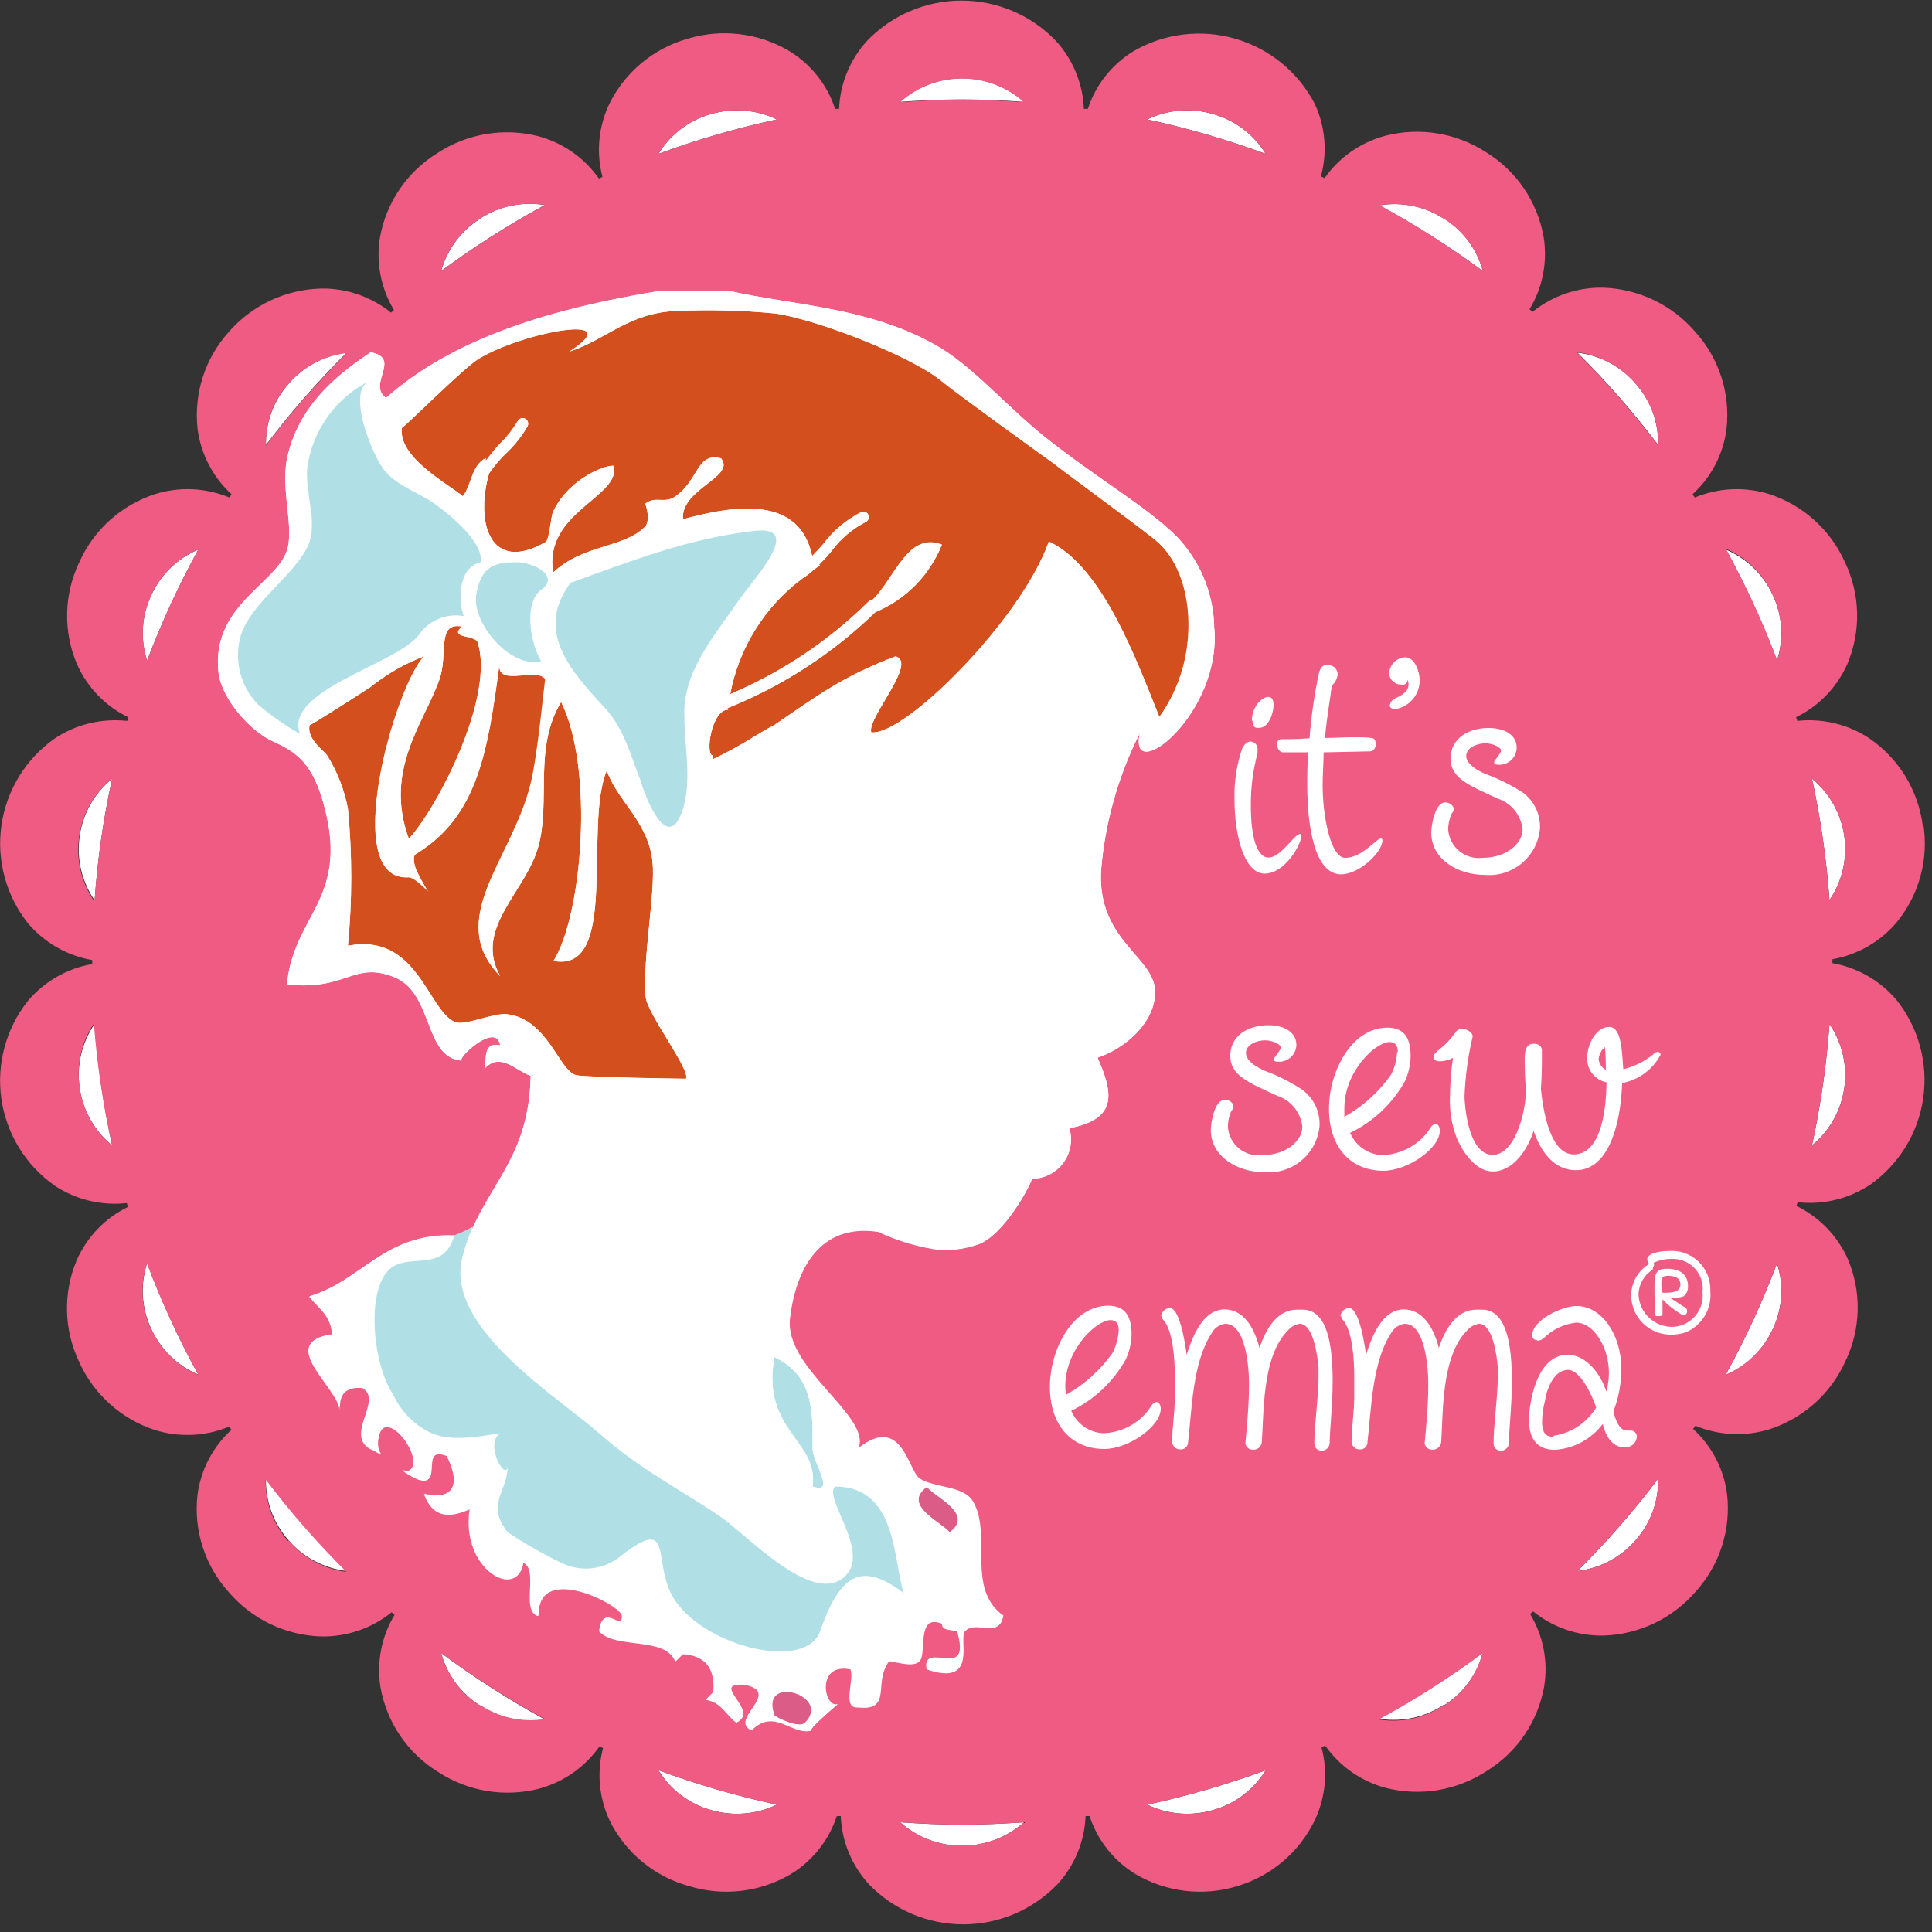 <svg xmlns:xlink="http://www.w3.org/1999/xlink" xmlns="http://www.w3.org/2000/svg" version="1.1" viewBox="0 0 92 92" height="92px" width="92px">
    
    <rect x="0" y="0" width="92" height="92" fill="#333333" stroke="none"/>
    
    <title>A864F48E-05FB-4444-9B48-6824CB37F20E</title>
    <desc>Created with sketchtool.</desc>
    <g fill-rule="evenodd" fill="none" stroke-width="1" stroke="none" id="GEG">
        <g fill-rule="nonzero" transform="translate(-100, -648)" id="It's-Sew-Emma---GEG---V3">
            <g transform="translate(100, 648)" id="ISE-logo-registered-NEW_CMYK">
                <path fill="#FFFFFF" id="Path" d="M22.866,81.208 C23.77,81.811 24.868,82.05 25.941,81.88 C24.225,80.941 22.576,79.884 21.006,78.717 C21.29,79.756 21.954,80.649 22.866,81.222"></path>
                <path fill="#FFFFFF" id="Path" d="M33.852,86.191 C34.895,86.5 36.015,86.409 36.995,85.936 C35.078,85.524 33.193,84.976 31.354,84.298 C31.917,85.222 32.81,85.899 33.852,86.191"></path>
                <path fill="#FFFFFF" id="Path" d="M22.866,10.415 C21.956,10.985 21.293,11.873 21.006,12.907 C22.576,11.747 24.225,10.697 25.941,9.764 C24.872,9.584 23.775,9.811 22.866,10.402"></path>
                <path fill="#FFFFFF" id="Path" d="M33.852,5.433 C32.81,5.725 31.917,6.402 31.354,7.326 C33.193,6.648 35.078,6.1 36.995,5.688 C36.015,5.215 34.895,5.124 33.852,5.433"></path>
                <path fill="#FFFFFF" id="Path" d="M42.864,86.775 C44.545,88.269 47.078,88.269 48.76,86.775 C47.786,86.843 46.806,86.89 45.812,86.89 C44.818,86.89 43.838,86.843 42.864,86.775"></path>
                <path fill="#FFFFFF" id="Path" d="M42.864,4.848 C43.838,4.781 44.818,4.734 45.812,4.734 C46.806,4.734 47.786,4.781 48.76,4.848 C47.078,3.355 44.545,3.355 42.864,4.848"></path>
                <path fill="#FFFFFF" id="Path" d="M3.794,51.802 C3.944,52.878 4.496,53.857 5.339,54.542 C4.92,52.637 4.642,50.705 4.506,48.76 C3.892,49.652 3.637,50.744 3.794,51.815"></path>
                <path fill="#FFFFFF" id="Path" d="M3.794,39.822 C3.637,40.894 3.892,41.985 4.506,42.877 C4.642,40.928 4.92,38.991 5.339,37.082 C4.499,37.764 3.947,38.737 3.794,39.808"></path>
                <path fill="#FFFFFF" id="Path" d="M7.199,28.352 C6.74,29.326 6.67,30.438 7.004,31.461 C7.692,29.642 8.506,27.874 9.442,26.17 C8.445,26.588 7.644,27.367 7.199,28.352"></path>
                <path fill="#FFFFFF" id="Path" d="M13.74,73.345 C14.447,74.161 15.434,74.683 16.506,74.809 C15.124,73.438 13.84,71.97 12.665,70.417 C12.641,71.494 13.025,72.54 13.74,73.345"></path>
                <path fill="#FFFFFF" id="Path" d="M12.665,21.187 C13.84,19.634 15.124,18.166 16.506,16.795 C15.431,16.926 14.443,17.455 13.74,18.279 C13.023,19.084 12.639,20.13 12.665,21.207"></path>
                <path fill="#FFFFFF" id="Path" d="M7.199,63.272 C7.644,64.257 8.445,65.036 9.442,65.454 C8.504,63.749 7.689,61.978 7.004,60.156 C6.67,61.181 6.74,62.296 7.199,63.272"></path>
                <path fill="#FFFFFF" id="Path" d="M86.285,54.542 C88.016,53.12 88.377,50.613 87.118,48.76 C86.978,50.705 86.7,52.637 86.285,54.542"></path>
                <path fill="#FFFFFF" id="Path" d="M82.182,26.149 C83.118,27.854 83.932,29.622 84.62,31.441 C84.948,30.424 84.879,29.32 84.425,28.352 C83.976,27.37 83.176,26.592 82.182,26.17"></path>
                <path fill="#FFFFFF" id="Path" d="M82.182,65.474 C83.18,65.048 83.98,64.261 84.425,63.272 C84.884,62.298 84.953,61.186 84.62,60.163 C83.934,61.982 83.119,63.75 82.182,65.454"></path>
                <path fill="#FFFFFF" id="Path" d="M86.285,37.082 C86.7,38.987 86.978,40.919 87.118,42.864 C88.377,41.011 88.016,38.504 86.285,37.082"></path>
                <path fill="#FFFFFF" id="Path" d="M57.772,86.191 C58.813,85.897 59.705,85.221 60.27,84.298 C58.431,84.976 56.546,85.524 54.629,85.936 C55.609,86.409 56.729,86.5 57.772,86.191"></path>
                <path fill="#FFFFFF" id="Path" d="M75.118,16.795 C76.5,18.166 77.784,19.634 78.959,21.187 C78.985,20.11 78.601,19.064 77.884,18.259 C77.176,17.444 76.19,16.922 75.118,16.795"></path>
                <path fill="#FFFFFF" id="Path" d="M68.758,81.208 C69.67,80.638 70.333,79.743 70.612,78.704 C69.044,79.865 67.397,80.915 65.683,81.846 C66.756,82.016 67.854,81.777 68.758,81.175"></path>
                <path fill="#FFFFFF" id="Path" d="M68.758,10.415 C67.849,9.825 66.752,9.598 65.683,9.778 C67.397,10.704 69.044,11.75 70.612,12.907 C70.333,11.868 69.67,10.973 68.758,10.402"></path>
                <path fill="#FFFFFF" id="Path" d="M77.884,73.345 C78.599,72.54 78.983,71.494 78.959,70.417 C77.784,71.97 76.5,73.438 75.118,74.809 C76.19,74.682 77.176,74.16 77.884,73.345"></path>
                <path fill="#FFFFFF" id="Path" d="M57.772,5.433 C56.729,5.124 55.609,5.215 54.629,5.688 C56.546,6.1 58.431,6.648 60.27,7.326 C59.705,6.403 58.813,5.727 57.772,5.433"></path>
                <path fill="#EF5B82" id="Shape" d="M91.557,39.298 C91.338,37.621 90.415,36.116 89.018,35.161 C88.005,34.489 86.788,34.195 85.58,34.329 C85.58,34.275 85.547,34.215 85.526,34.154 C86.615,33.623 87.481,32.724 87.971,31.616 C88.628,30.06 88.586,28.297 87.857,26.774 C87.166,25.226 85.85,24.044 84.237,23.524 C83.076,23.165 81.826,23.224 80.705,23.692 C80.665,23.645 80.638,23.591 80.597,23.537 C81.491,22.725 82.065,21.62 82.216,20.421 C82.404,18.742 81.864,17.062 80.732,15.808 C79.628,14.52 78.035,13.755 76.34,13.699 C75.12,13.674 73.931,14.081 72.982,14.848 L72.834,14.727 C73.461,13.695 73.699,12.473 73.506,11.282 C73.212,9.61 72.217,8.144 70.773,7.253 C69.35,6.326 67.602,6.041 65.958,6.467 C64.791,6.779 63.771,7.492 63.077,8.481 L62.902,8.401 C63.216,7.244 63.109,6.014 62.6,4.929 C61.814,3.43 60.451,2.316 58.825,1.844 C57.199,1.373 55.451,1.585 53.985,2.431 C52.952,3.059 52.178,4.036 51.802,5.184 L51.614,5.184 C51.566,3.976 51.09,2.824 50.271,1.934 C49.096,0.716 47.477,0.028 45.785,0.028 C44.093,0.028 42.474,0.716 41.299,1.934 C40.48,2.824 40.004,3.976 39.956,5.184 L39.768,5.184 C39.392,4.036 38.618,3.059 37.586,2.431 C36.124,1.563 34.364,1.351 32.737,1.847 C31.121,2.306 29.773,3.425 29.024,4.929 C28.5,6.016 28.381,7.254 28.688,8.421 L28.52,8.502 C27.825,7.514 26.805,6.801 25.639,6.487 C23.992,6.067 22.244,6.359 20.824,7.293 C19.38,8.184 18.385,9.65 18.091,11.322 C17.901,12.514 18.139,13.734 18.763,14.767 L18.622,14.888 C17.672,14.122 16.483,13.715 15.264,13.74 C13.582,13.791 11.998,14.54 10.892,15.808 C9.762,17.064 9.222,18.742 9.408,20.421 C9.562,21.619 10.135,22.723 11.027,23.537 L10.926,23.692 C9.804,23.224 8.554,23.165 7.394,23.524 C5.78,24.044 4.464,25.226 3.774,26.774 C3.044,28.297 3.003,30.06 3.66,31.616 C4.148,32.725 5.014,33.625 6.104,34.154 C6.104,34.215 6.104,34.275 6.051,34.329 C4.842,34.195 3.625,34.489 2.612,35.161 C1.232,36.128 0.312,37.623 0.07,39.291 C-0.171,40.959 0.287,42.653 1.336,43.972 C2.12,44.893 3.201,45.511 4.392,45.718 L4.392,45.906 C3.201,46.113 2.12,46.731 1.336,47.652 C0.286,48.97 -0.173,50.663 0.067,52.331 C0.307,54 1.226,55.494 2.606,56.462 C3.619,57.132 4.836,57.425 6.044,57.288 C6.044,57.349 6.077,57.409 6.098,57.47 C5.008,57.999 4.141,58.899 3.653,60.008 C2.996,61.564 3.038,63.327 3.767,64.85 C4.46,66.397 5.775,67.577 7.387,68.1 C8.548,68.459 9.798,68.4 10.919,67.932 L11.02,68.087 C10.128,68.901 9.555,70.005 9.401,71.203 C9.217,72.883 9.76,74.561 10.892,75.816 C11.997,77.106 13.593,77.871 15.291,77.925 C16.51,77.949 17.699,77.542 18.648,76.776 L18.789,76.897 C18.166,77.93 17.928,79.151 18.118,80.342 C18.412,82.014 19.406,83.48 20.851,84.371 C22.271,85.305 24.019,85.598 25.666,85.177 C26.832,84.863 27.852,84.15 28.547,83.163 L28.715,83.243 C28.408,84.41 28.527,85.648 29.051,86.735 C29.812,88.251 31.182,89.371 32.818,89.818 C34.443,90.315 36.203,90.106 37.666,89.24 C38.698,88.608 39.471,87.63 39.849,86.48 L40.037,86.48 C40.085,87.688 40.561,88.84 41.38,89.73 C42.554,90.948 44.174,91.636 45.866,91.636 C47.558,91.636 49.177,90.948 50.352,89.73 C51.171,88.84 51.647,87.688 51.695,86.48 L51.883,86.48 C52.26,87.63 53.033,88.608 54.065,89.24 C55.528,90.106 57.288,90.315 58.914,89.818 C60.526,89.34 61.864,88.207 62.6,86.695 C63.123,85.607 63.239,84.369 62.929,83.203 L63.104,83.122 C63.798,84.111 64.818,84.825 65.985,85.137 C67.632,85.557 69.379,85.265 70.8,84.331 C72.244,83.44 73.239,81.974 73.533,80.302 C73.726,79.11 73.488,77.889 72.861,76.857 L73.009,76.736 C73.958,77.503 75.147,77.91 76.367,77.884 C78.062,77.829 79.655,77.064 80.759,75.776 C81.891,74.521 82.431,72.842 82.243,71.162 C82.092,69.964 81.518,68.859 80.624,68.046 C80.665,67.993 80.691,67.939 80.732,67.892 C81.853,68.36 83.103,68.419 84.264,68.06 C85.876,67.537 87.191,66.356 87.884,64.81 C88.613,63.287 88.655,61.524 87.998,59.968 C87.508,58.86 86.642,57.961 85.553,57.429 C85.553,57.369 85.587,57.309 85.607,57.248 C86.814,57.384 88.031,57.092 89.045,56.422 C90.425,55.454 91.344,53.959 91.583,52.29 C91.822,50.621 91.361,48.928 90.308,47.612 C89.527,46.691 88.448,46.073 87.259,45.866 L87.259,45.678 C88.448,45.47 89.527,44.852 90.308,43.932 C91.39,42.621 91.855,40.908 91.584,39.231 M3.801,51.802 C3.629,50.735 3.869,49.643 4.472,48.747 C4.619,50.697 4.909,52.634 5.339,54.542 C4.498,53.862 3.948,52.887 3.801,51.815 M4.472,42.891 C3.204,41.025 3.581,38.497 5.339,37.082 C4.92,38.986 4.642,40.919 4.506,42.864 M7.192,63.279 C6.733,62.303 6.663,61.188 6.997,60.163 C7.682,61.985 8.497,63.755 9.435,65.461 C8.44,65.04 7.641,64.258 7.199,63.272 M7.004,31.441 C6.676,30.424 6.745,29.32 7.199,28.352 C7.644,27.367 8.445,26.588 9.442,26.17 C8.506,27.874 7.692,29.642 7.004,31.461 M13.719,73.385 C13.009,72.577 12.628,71.533 12.652,70.457 C13.827,72.01 15.11,73.478 16.493,74.849 C15.418,74.709 14.433,74.173 13.733,73.345 M12.665,21.167 C12.65,20.105 13.031,19.076 13.733,18.279 C14.443,17.463 15.432,16.941 16.506,16.815 C15.124,18.186 13.84,19.654 12.665,21.207 M22.866,81.229 C21.952,80.655 21.288,79.758 21.006,78.717 C22.576,79.877 24.225,80.927 25.941,81.86 C24.868,82.03 23.77,81.791 22.866,81.188 M21.006,12.907 C21.614,10.758 23.737,9.407 25.941,9.764 C24.225,10.697 22.576,11.747 21.006,12.907 M33.852,86.191 C32.81,85.899 31.917,85.222 31.354,84.298 C33.193,84.976 35.078,85.524 36.995,85.936 C36.015,86.409 34.895,86.5 33.852,86.191 M31.354,7.326 C31.917,6.402 32.81,5.725 33.852,5.433 C34.895,5.124 36.015,5.215 36.995,5.688 C35.078,6.1 33.193,6.648 31.354,7.326 M45.812,87.884 C44.726,87.893 43.675,87.498 42.864,86.775 C43.838,86.843 44.818,86.89 45.812,86.89 C46.806,86.89 47.786,86.843 48.76,86.775 C47.949,87.498 46.898,87.893 45.812,87.884 M45.812,4.748 C44.818,4.748 43.838,4.795 42.864,4.862 C44.545,3.368 47.078,3.368 48.76,4.862 C47.786,4.795 46.806,4.748 45.812,4.748 M57.772,86.191 C56.729,86.5 55.609,86.409 54.629,85.936 C56.546,85.524 58.431,84.976 60.27,84.298 C59.705,85.221 58.813,85.897 57.772,86.191 M54.629,5.688 C55.609,5.215 56.729,5.124 57.772,5.433 C58.813,5.727 59.705,6.403 60.27,7.326 C58.431,6.648 56.546,6.1 54.629,5.688 M68.731,81.208 C67.827,81.81 66.729,82.05 65.656,81.88 C67.37,80.949 69.017,79.899 70.585,78.737 C70.306,79.776 69.644,80.671 68.731,81.242 M65.683,9.778 C66.752,9.598 67.849,9.825 68.758,10.415 C69.668,10.983 70.33,11.873 70.612,12.907 C69.044,11.745 67.397,10.695 65.683,9.764 M77.884,73.345 C77.176,74.16 76.19,74.682 75.118,74.809 C76.5,73.438 77.784,71.97 78.959,70.417 C78.983,71.494 78.599,72.54 77.884,73.345 M75.118,16.775 C76.196,16.912 77.183,17.449 77.884,18.279 C78.601,19.084 78.985,20.13 78.959,21.207 C77.784,19.654 76.5,18.186 75.118,16.815 M84.425,63.272 C83.976,64.254 83.176,65.032 82.182,65.454 C83.119,63.75 83.934,61.982 84.62,60.163 C84.953,61.186 84.884,62.298 84.425,63.272 M84.62,31.421 C83.932,29.602 83.118,27.834 82.182,26.129 C83.183,26.561 83.984,27.355 84.425,28.352 C84.884,29.326 84.953,30.438 84.62,31.461 M87.823,51.822 C87.672,52.89 87.122,53.862 86.285,54.542 C86.7,52.637 86.978,50.705 87.118,48.76 C87.73,49.653 87.982,50.745 87.823,51.815 M87.118,42.891 C86.98,40.937 86.701,38.996 86.285,37.082 C88.016,38.504 88.377,41.011 87.118,42.864"></path>
                <path fill="#FFFFFF" id="Shape" d="M57.819,29.782 C57.762,28.16 57.096,26.618 55.952,25.465 C54.441,24.027 52.239,22.778 49.801,20.844 C47.827,19.273 46.275,17.373 44.469,16.385 C41.306,14.626 37.754,14.539 34.698,13.847 L31.434,13.847 C26.244,14.7 21.596,16.097 18.38,18.951 C17.467,18.279 19.145,17.07 17.655,16.775 C15.875,17.95 14.156,19.461 13.666,21.852 C13.364,23.329 14.015,25.122 13.666,26.21 C13.142,27.815 10.053,28.842 10.402,32.012 C10.543,33.288 11.926,34.806 12.94,35.276 C14.136,35.82 14.915,36.323 15.479,38.539 C16.573,42.844 13.968,43.609 13.666,46.88 C16.526,47.182 16.815,45.772 18.742,46.517 C20.67,47.262 20.153,50.392 22.006,50.506 C21.65,50.506 23.618,48.592 23.819,49.781 C23.047,49.613 23.148,50.298 23.094,50.869 C23.839,50.096 24.531,50.969 25.27,51.231 C25.203,54.831 23.51,56.18 22.49,58.517 L22.49,58.437 C22.21,58.6 21.915,58.738 21.61,58.846 L21.61,58.846 C18.252,58.739 17.232,60.995 14.72,61.747 C15.143,62.291 15.768,62.634 15.808,63.561 C13.088,63.93 16.157,66.119 16.171,67.187 C16.103,66.394 16.466,66.032 17.258,66.099 C18.252,66.676 16.412,68.315 17.621,69 C17.799,69.075 17.968,69.17 18.125,69.282 C17.999,69.082 17.949,68.844 17.984,68.611 C18.212,66.683 20.415,69.598 19.434,70.061 C19.347,70.108 19.152,70.021 19.152,70.021 C19.362,70.177 19.587,70.312 19.824,70.424 C21.167,70.961 19.898,68.805 21.274,69.336 C22.255,71.35 20.824,71.35 20.186,71.149 C20.576,72.196 21.288,72.358 22.362,71.874 C21.919,74.748 24.659,76.239 24.9,74.413 C25.686,74.721 24.766,76.729 25.626,76.958 C25.579,74.352 29.608,76.447 29.615,76.958 C29.615,77.764 28.681,76.286 28.527,77.683 C29.339,78.563 31.69,77.905 32.153,79.127 L32.334,78.945 L32.516,78.771 C33.536,78.838 34.067,79.395 33.966,80.584 L33.785,80.759 L33.604,80.947 C34.342,81.054 34.571,81.672 35.061,82.034 C36.196,81.497 33.718,80.154 35.423,80.221 C37.317,80.584 34.644,81.893 35.786,82.397 C36.914,81.289 37.733,82.713 38.687,82.397 C38.331,82.511 39.359,81.605 39.869,81.168 C39.197,81.41 38.808,79.154 40.5,79.496 C40.695,80.02 40.07,81.37 40.863,81.309 C42.488,81.484 41.534,80.174 42.313,79.127 C42.387,79.026 43.408,79.462 43.764,79.127 C44.12,78.791 43.589,76.817 44.852,77.32 C44.852,77.669 45.295,77.596 45.577,77.683 C46.302,80.168 43.844,78.086 44.126,79.496 C46.604,80.342 45.57,78.059 45.94,77.683 C46.477,77.126 47.571,78.059 47.753,76.958 C45.953,75.695 47.236,73.049 46.302,71.512 C45.832,70.753 44.429,70.88 43.764,70.424 C43.22,70.061 42.931,67.355 40.863,68.973 C41.44,67.442 37.31,65.179 37.592,62.808 C37.874,60.438 39.029,58.242 41.823,58.665 C42.766,59.108 43.772,59.402 44.805,59.538 C45.422,59.551 46.037,59.451 46.618,59.243 C47.793,58.786 49.022,56.556 49.143,56.133 C49.732,56.129 50.285,55.847 50.635,55.373 C50.985,54.898 51.091,54.287 50.922,53.723 C53.286,53.279 52.977,51.997 52.265,50.365 C53.608,49.915 55.012,48.673 55.005,47.236 C55.005,45.503 52.03,44.744 52.467,41.071 C52.692,38.923 53.307,36.834 54.28,34.906 C53.682,37.498 58.255,33.986 57.812,29.803 M22.308,59.008 C22.308,59.068 22.261,59.128 22.241,59.189 C22.241,59.128 22.281,59.068 22.308,59.008 M20.576,68.248 C20.984,68.4 21.416,68.475 21.852,68.469 C21.415,68.491 20.979,68.416 20.576,68.248"></path>
                <path fill="#DB5C87" id="Path" d="M44.133,70.786 C44.516,71.276 46.423,72.082 45.221,72.962 C44.832,72.479 42.924,71.666 44.133,70.786"></path>
                <path fill="#D34F1D" id="Path" d="M49.935,25.814 C48.639,29.5 43.059,35.067 41.487,34.873 C41.272,34.201 43.71,31.562 42.649,31.253 C40.111,32.22 38.962,33.1 36.874,34.524 L36.874,34.524 C36.505,34.718 36.142,34.933 35.793,35.148 C35.199,35.517 34.585,35.851 33.953,36.149 L33.953,35.974 C33.55,35.974 33.892,33.765 34.678,33.798 L34.638,33.724 C37.261,32.672 39.653,31.119 41.682,29.151 C43.13,28.551 44.273,27.391 44.852,25.935 C43.247,25.31 42.636,27.472 41.568,28.547 C41.498,28.55 41.431,28.579 41.38,28.627 C39.478,30.508 37.235,32.01 34.772,33.053 C35.186,30.851 36.413,28.885 38.21,27.546 C38.399,27.427 38.577,27.289 38.741,27.137 L39.056,26.908 L38.989,26.908 C39.204,26.693 39.406,26.472 39.6,26.237 C40.034,25.652 40.597,25.176 41.246,24.847 C41.355,24.779 41.399,24.641 41.349,24.522 C41.299,24.403 41.169,24.338 41.044,24.37 C40.322,24.728 39.694,25.25 39.211,25.894 C39.029,26.102 38.855,26.297 38.674,26.479 C38.083,23.645 35.121,24.014 32.522,24.726 C32.408,23.269 35.054,22.711 34.335,21.825 C33.16,21.536 33.295,22.839 32.16,23.638 C31.629,24.014 31.206,23.584 30.709,24.001 C30.756,23.967 30.998,24.806 30.709,25.088 C29.695,26.109 27.748,25.921 26.338,27.264 C25.874,24.377 29.534,23.698 29.239,22.187 C28.93,22.1 27.116,22.731 26.338,24.363 C26.223,24.605 26.17,25.706 25.975,25.814 C23.349,27.325 22.617,24.907 23.289,22.543 C23.548,22.163 23.85,21.814 24.189,21.502 C24.555,21.145 24.869,20.738 25.122,20.294 C25.165,20.21 25.16,20.109 25.109,20.03 C25.058,19.95 24.968,19.904 24.874,19.909 C24.78,19.913 24.695,19.968 24.652,20.052 C24.419,20.45 24.132,20.814 23.799,21.133 C23.56,21.393 23.336,21.667 23.128,21.952 L23.128,21.818 C22.456,22.147 22.456,23.094 22.04,23.631 C21.328,23.034 18.937,21.778 19.139,20.368 C19.139,20.468 22.046,17.547 22.765,17.104 C24.88,15.801 30.011,14.868 27.116,16.741 C28.856,16.184 29.957,14.874 32.254,14.807 C33.806,14.736 35.361,14.777 36.907,14.928 C38.801,15.183 43.415,16.943 44.892,18.192 C45.342,18.581 50.002,21.959 50.331,22.181 C49.734,21.778 54.132,24.988 55.032,25.726 C57.047,27.419 57.201,31.327 55.207,34.141 C54.126,31.455 52.521,27.022 49.989,25.807"></path>
                <path fill="#D34F1D" id="Path" d="M22.731,30.535 C23.618,33.147 20.777,38.539 19.468,39.936 C18.279,36.679 20.159,34.476 20.918,32.381 C21.361,31.139 20.764,29.608 22.006,29.836 C21.335,30.394 22.624,30.246 22.731,30.568"></path>
                <path fill="#B0E0E6" id="Path" d="M38.694,70.786 C38.996,68.577 36.243,68.154 36.874,64.622 C38.815,65.528 38.694,67.408 38.694,68.973 C38.694,69.645 39.842,71.176 38.694,70.786"></path>
                <path fill="#DB5C87" id="Path" d="M36.874,81.672 C36.128,79.657 39.647,80.712 38.331,82.034 C38.036,82.323 36.914,81.759 36.874,81.672"></path>
                <path fill="#D34F1D" id="Path" d="M17.655,32.71 C18.419,32.095 19.276,31.603 20.193,31.253 C18.789,32.731 16.164,41.998 19.468,41.776 C19.763,41.776 20.381,42.448 20.381,42.448 C20.163,42.104 19.97,41.745 19.804,41.373 C19.75,41.219 19.622,40.796 19.804,40.668 C22.778,38.875 23.235,35.719 23.792,31.602 C23.604,32.757 25.565,31.723 25.968,32.328 C25.935,32.274 25.619,35.954 25.243,37.404 C24.323,40.977 21.187,43.797 23.819,46.484 C22.537,44.207 25.028,42.495 25.632,40.319 C26.237,38.143 25.391,35.618 26.72,33.429 C28.298,36.605 27.734,43.556 26.358,45.758 C29.507,46.356 27.781,39.298 28.896,36.693 C29.38,38.13 30.877,39.124 31.072,41.044 C31.22,42.454 30.588,45.745 30.743,47.464 C30.817,48.276 32.898,50.963 32.663,51.366 C32.663,51.366 27.963,51.305 27.446,51.198 C26.633,51.023 26.102,48.559 24.182,48.297 C23.51,48.196 22.127,48.881 21.644,48.659 C20.361,48.062 19.857,44.395 16.567,45.033 C16.777,42.862 16.777,40.676 16.567,38.506 C16.399,37.616 16.069,36.765 15.593,35.994 C15.439,35.746 14.572,35.175 14.747,34.524 C14.747,34.584 17.299,32.945 17.648,32.71"></path>
                <path fill="#FFFFFF" id="Shape" d="M57.819,29.782 C57.762,28.16 57.096,26.618 55.952,25.465 C54.441,24.021 52.239,22.778 49.801,20.844 C47.827,19.273 46.275,17.373 44.469,16.385 C41.306,14.626 37.754,14.539 34.698,13.847 L31.434,13.847 C26.244,14.7 21.596,16.097 18.38,18.951 C17.467,18.279 19.145,17.07 17.655,16.775 C15.875,17.95 14.156,19.461 13.666,21.852 C13.364,23.329 14.015,25.122 13.666,26.203 C13.142,27.815 10.053,28.842 10.402,32.012 C10.543,33.288 11.926,34.806 12.94,35.276 C14.136,35.82 14.915,36.323 15.479,38.539 C16.573,42.844 13.961,43.609 13.666,46.88 C16.526,47.182 16.815,45.772 18.742,46.517 C20.67,47.262 20.153,50.392 22.006,50.506 C21.65,50.506 23.618,48.592 23.819,49.781 C23.047,49.613 23.148,50.298 23.094,50.869 C23.839,50.096 24.531,50.969 25.27,51.231 C25.189,55.495 22.819,56.604 22.006,59.961 C21.194,63.319 26.539,66.542 28.533,68.302 C30.528,70.061 32.442,70.988 34.335,72.291 C35.491,73.069 38.586,76.427 40.144,75.192 C41.595,74.016 39.164,71.33 39.768,70.786 C42.756,70.786 42.528,74.392 43.039,75.863 C40.984,74.298 39.983,75.017 39.05,77.683 C38.378,79.57 33.677,78.455 32.153,76.226 C30.971,74.486 32.2,72.076 29.615,74.05 C28.811,74.75 27.664,74.893 26.714,74.413 C25.834,73.989 24.986,73.504 24.175,72.962 C23.107,71.619 24.175,71.048 24.175,69.813 C24.121,70.592 23.04,68.805 23.813,68.248 C22.933,68.375 21.509,68.684 20.549,68.248 C20.918,68.416 19.018,66.865 18.736,66.435 C17.755,64.957 17.487,61.808 18.373,60.633 C19.26,59.458 21.093,60.787 21.637,58.82 C18.279,58.712 17.258,60.968 14.747,61.721 C15.17,62.265 15.794,62.607 15.835,63.534 C13.115,63.903 16.184,66.092 16.197,67.16 C16.13,66.368 16.493,66.005 17.285,66.072 C18.279,66.65 16.439,68.288 17.648,68.973 C17.826,69.048 17.995,69.143 18.152,69.255 C18.026,69.055 17.976,68.817 18.011,68.584 C18.239,66.656 20.441,69.571 19.461,70.034 C19.374,70.081 19.179,69.994 19.179,69.994 C19.389,70.15 19.614,70.285 19.851,70.397 C21.194,70.934 19.924,68.778 21.301,69.309 C22.281,71.324 20.851,71.324 20.213,71.122 C20.603,72.17 21.314,72.331 22.389,71.847 C21.946,74.721 24.686,76.212 24.927,74.386 C25.713,74.695 24.793,76.702 25.653,76.931 C25.606,74.325 29.635,76.42 29.641,76.931 C29.641,77.737 28.708,76.259 28.554,77.656 C29.366,78.536 31.716,77.878 32.18,79.1 L32.361,78.919 L32.542,78.744 C33.563,78.811 34.087,79.368 33.993,80.557 L33.812,80.732 L33.63,80.92 C34.369,81.027 34.597,81.645 35.081,82.008 C36.222,81.47 33.738,80.127 35.45,80.194 C37.344,80.557 34.671,81.867 35.806,82.37 C36.941,81.262 37.76,82.686 38.714,82.37 C38.358,82.484 39.385,81.578 39.902,81.141 C39.231,81.383 38.835,79.127 40.527,79.469 C40.722,79.993 40.097,81.343 40.89,81.282 C42.515,81.457 41.561,80.147 42.34,79.1 C42.414,78.999 43.435,79.436 43.791,79.1 C44.147,78.764 43.616,76.79 44.879,77.293 C44.879,77.643 45.322,77.569 45.604,77.656 C46.329,80.141 43.871,78.059 44.153,79.469 C46.631,80.315 45.597,78.032 45.966,77.656 C46.504,77.099 47.598,78.032 47.78,76.931 C45.98,75.662 47.262,73.022 46.329,71.485 C45.866,70.726 44.455,70.853 43.791,70.397 C43.247,70.034 42.958,67.328 40.89,68.946 C41.467,67.415 37.337,65.152 37.619,62.782 C37.901,60.411 39.063,58.215 41.85,58.638 C42.793,59.081 43.799,59.375 44.832,59.511 C45.438,59.53 46.043,59.439 46.618,59.243 C47.793,58.786 49.022,56.556 49.143,56.133 C49.732,56.129 50.285,55.847 50.635,55.373 C50.985,54.898 51.091,54.287 50.922,53.723 C53.286,53.279 52.977,51.997 52.265,50.365 C53.608,49.915 55.012,48.673 55.005,47.236 C55.005,45.503 52.03,44.744 52.467,41.071 C52.692,38.923 53.307,36.834 54.28,34.906 C53.682,37.498 58.255,33.986 57.812,29.803 M38.338,82.055 C38.042,82.343 36.921,81.779 36.881,81.692 C36.135,79.677 39.654,80.732 38.338,82.055 M44.14,70.806 C44.523,71.297 46.43,72.102 45.228,72.982 C44.838,72.499 42.931,71.686 44.14,70.806 M32.663,51.372 C32.663,51.372 27.963,51.312 27.446,51.204 C26.633,51.03 26.102,48.565 24.182,48.303 C23.51,48.203 22.127,48.888 21.644,48.666 C20.361,48.068 19.857,44.402 16.567,45.04 C16.777,42.869 16.777,40.683 16.567,38.512 C16.4,37.62 16.07,36.767 15.593,35.994 C15.439,35.746 14.572,35.175 14.747,34.524 C14.747,34.584 17.299,32.945 17.648,32.71 C18.413,32.095 19.269,31.603 20.186,31.253 C18.783,32.731 16.157,41.998 19.461,41.776 C19.756,41.776 20.381,42.448 20.381,42.448 C20.161,42.104 19.965,41.745 19.797,41.373 C19.743,41.219 19.615,40.796 19.797,40.668 C22.772,38.875 23.228,35.719 23.786,31.602 C23.651,32.778 25.592,31.71 25.995,32.381 C25.961,32.328 25.646,36.008 25.27,37.458 C24.323,40.977 21.187,43.797 23.819,46.484 C22.537,44.207 25.028,42.495 25.632,40.319 C26.237,38.143 25.391,35.618 26.72,33.429 C28.298,36.605 27.734,43.556 26.358,45.758 C29.507,46.356 27.781,39.298 28.896,36.693 C29.38,38.13 30.877,39.124 31.072,41.044 C31.22,42.454 30.588,45.745 30.743,47.464 C30.817,48.276 32.898,50.963 32.663,51.366 M22.731,30.548 C23.618,33.16 20.777,38.559 19.468,39.949 C18.279,36.679 20.159,34.476 20.918,32.381 C21.361,31.146 20.764,29.608 22.006,29.836 C21.335,30.394 22.624,30.246 22.731,30.561 M38.694,68.973 C38.694,69.645 39.842,71.176 38.694,70.786 C38.996,68.577 36.236,68.154 36.874,64.622 C38.815,65.528 38.694,67.408 38.694,68.973 M49.935,25.814 C48.592,29.547 43.059,35.067 41.487,34.873 C41.272,34.201 43.71,31.562 42.649,31.253 C40.111,32.22 38.962,33.1 36.874,34.524 L36.874,34.524 C36.505,34.718 36.142,34.933 35.793,35.148 C35.199,35.517 34.585,35.851 33.953,36.149 L33.953,35.974 C33.55,35.974 33.892,33.765 34.678,33.798 L34.638,33.724 C37.261,32.672 39.653,31.119 41.682,29.151 C43.13,28.551 44.273,27.391 44.852,25.935 C43.247,25.31 42.636,27.472 41.568,28.547 C41.498,28.55 41.431,28.579 41.38,28.627 C39.478,30.508 37.235,32.01 34.772,33.053 C35.186,30.851 36.413,28.885 38.21,27.546 C38.399,27.427 38.577,27.289 38.741,27.137 L39.056,26.908 L38.989,26.908 C39.204,26.693 39.406,26.472 39.6,26.237 C40.034,25.652 40.597,25.176 41.246,24.847 C41.355,24.779 41.399,24.641 41.349,24.522 C41.299,24.403 41.169,24.338 41.044,24.37 C40.322,24.728 39.694,25.25 39.211,25.894 C39.029,26.102 38.855,26.297 38.674,26.479 C38.083,23.645 35.121,24.014 32.522,24.726 C32.408,23.269 35.054,22.711 34.335,21.825 C33.16,21.536 33.295,22.839 32.16,23.638 C31.629,24.014 31.206,23.584 30.709,24.001 C30.756,23.967 30.998,24.806 30.709,25.088 C29.695,26.109 27.748,25.921 26.338,27.264 C25.874,24.377 29.534,23.698 29.239,22.187 C28.93,22.1 27.116,22.731 26.338,24.363 C26.223,24.605 26.17,25.706 25.975,25.814 C23.349,27.325 22.617,24.907 23.289,22.543 C23.548,22.163 23.85,21.814 24.189,21.502 C24.555,21.145 24.869,20.738 25.122,20.294 C25.165,20.21 25.16,20.109 25.109,20.03 C25.058,19.95 24.968,19.904 24.874,19.909 C24.78,19.913 24.695,19.968 24.652,20.052 C24.419,20.45 24.132,20.814 23.799,21.133 C23.56,21.393 23.336,21.667 23.128,21.952 L23.128,21.818 C22.456,22.147 22.456,23.094 22.04,23.631 C21.328,23.034 18.937,21.778 19.139,20.368 C19.139,20.468 22.046,17.547 22.765,17.104 C24.88,15.801 30.011,14.868 27.116,16.741 C28.856,16.184 29.957,14.874 32.254,14.807 C33.806,14.736 35.361,14.777 36.907,14.928 C38.801,15.183 43.415,16.943 44.892,18.192 C45.342,18.581 50.002,21.959 50.331,22.181 C49.734,21.778 54.132,24.988 55.032,25.726 C57.047,27.405 57.114,31.602 55.207,34.141 C54.126,31.455 52.521,27.022 49.989,25.807"></path>
                <path fill="#B0E0E6" id="Path" d="M21.637,58.82 L21.637,58.82 C21.942,58.711 22.237,58.574 22.516,58.41 C22.302,58.895 22.131,59.399 22.006,59.914 C21.2,63.232 26.539,66.495 28.533,68.255 C30.528,70.014 32.442,70.941 34.335,72.244 C35.491,73.022 38.586,76.38 40.144,75.145 C41.595,74.016 39.164,71.33 39.768,70.786 C42.756,70.786 42.528,74.392 43.039,75.863 C40.984,74.298 39.983,75.017 39.05,77.683 C38.378,79.57 33.677,78.455 32.153,76.226 C30.971,74.486 32.2,72.076 29.615,74.05 C28.811,74.75 27.664,74.893 26.714,74.413 C25.834,73.989 24.986,73.504 24.175,72.962 C23.107,71.619 24.175,71.048 24.175,69.813 C24.121,70.592 23.04,68.805 23.813,68.248 C22.933,68.375 21.677,68.678 20.549,68.248 C19.749,67.877 19.107,67.235 18.736,66.435 C17.755,64.957 17.487,61.808 18.373,60.633 C19.26,59.458 21.093,60.787 21.637,58.82"></path>
                <path fill="#B0E0E6" id="Path" d="M27.184,27.748 C29.984,26.734 32.724,25.666 35.739,25.303 C38.506,24.88 35.82,27.607 35.067,28.748 C33.933,30.38 32.495,32.072 32.589,34.121 C32.589,35.531 32.986,37.331 32.455,38.707 C31.784,40.52 30.783,38.163 30.481,37.102 C29.964,35.813 29.735,34.759 28.836,33.745 C27.164,31.931 25.424,30.051 27.204,27.701"></path>
                <path fill="#B0E0E6" id="Path" d="M25.847,28.03 C24.887,28.621 25.256,30.682 25.773,31.488 C24.296,31.858 22.456,29.648 22.678,28.325 C22.899,27.002 23.49,26.774 24.592,26.774 C25.404,26.774 26.606,27.405 25.847,28.03"></path>
                <path fill="#B0E0E6" id="Path" d="M17.655,18.111 C16.005,18.913 14.867,20.49 14.626,22.308 C14.539,23.752 15.244,25.068 14.539,26.237 C13.666,27.681 12.007,28.715 11.483,30.206 C11.115,31.39 11.43,32.681 12.302,33.563 C12.919,34.085 13.582,34.548 14.284,34.947 C13.505,32.872 18.816,31.663 19.938,30.246 C20.408,29.544 21.249,29.188 22.08,29.339 C21.832,28.668 21.785,27.022 22.879,26.781 C23.087,25.834 21.321,24.424 20.65,23.954 C19.978,23.484 18.91,23.128 18.34,22.436 C17.816,21.872 16.379,18.528 17.668,18.111"></path>
                <path fill="#FFFFFF" id="Shape" d="M59.552,35.309 C59.648,35.314 59.738,35.359 59.801,35.433 C59.863,35.506 59.892,35.603 59.881,35.699 C59.887,35.757 59.887,35.815 59.881,35.873 C59.661,36.692 59.555,37.537 59.565,38.385 C59.565,39.808 59.834,40.836 60.411,40.836 C60.989,40.836 61.64,39.714 61.909,39.714 C61.956,39.714 61.969,39.714 61.969,39.822 C61.969,40.178 61.204,41.601 60.223,41.601 C59.243,41.601 58.786,39.768 58.786,38.076 C58.762,37.253 58.885,36.432 59.149,35.652 C59.256,35.423 59.411,35.309 59.552,35.309 M59.612,34.309 C59.612,33.684 60.069,33.187 60.398,33.187 C60.586,33.187 60.646,33.362 60.646,33.563 C60.646,33.986 60.398,34.658 59.975,34.658 C59.935,34.666 59.894,34.666 59.854,34.658 C59.693,34.658 59.646,34.503 59.646,34.329"></path>
                <path fill="#FFFFFF" id="Path" d="M65.515,35.423 C65.515,35.591 65.421,35.779 65.246,35.779 L63.03,35.826 C63.03,36.296 62.983,36.827 62.983,37.404 C62.983,38.915 63.379,40.849 64.051,40.849 C64.877,40.849 65.528,39.929 65.763,39.929 C65.81,39.929 65.83,39.976 65.83,40.023 C65.83,40.574 64.736,41.635 63.863,41.635 C62.614,41.635 62.251,39.399 62.251,37.384 C62.251,36.874 62.251,36.343 62.298,35.826 L61.096,35.826 C60.928,35.826 60.814,35.625 60.814,35.457 C60.814,35.289 60.881,35.202 61.015,35.202 C61.298,35.202 61.788,35.202 62.359,35.155 C62.437,34.128 62.583,33.107 62.795,32.099 C62.869,31.757 63.023,31.663 63.164,31.663 C63.715,31.663 63.702,32.126 63.702,32.113 C63.679,32.319 63.578,32.509 63.42,32.643 C63.352,33.234 63.198,34.033 63.091,35.141 C63.527,35.141 63.964,35.108 64.373,35.108 C64.783,35.108 65.045,35.108 65.307,35.141 C65.448,35.141 65.508,35.269 65.508,35.41"></path>
                <path fill="#FFFFFF" id="Path" d="M66.75,32.596 C66.597,32.607 66.446,32.554 66.332,32.45 C66.219,32.346 66.154,32.199 66.153,32.046 C66.18,31.633 66.518,31.31 66.932,31.3 C67.355,31.3 67.603,31.972 67.603,32.375 C67.617,33.056 67.133,33.646 66.462,33.765 C66.274,33.765 66.18,33.704 66.18,33.59 C66.206,33.434 66.313,33.303 66.462,33.248 C67.026,32.986 67.073,32.764 67.073,32.576 C67.075,32.506 67.059,32.436 67.026,32.375 C67.026,32.542 66.898,32.623 66.73,32.623"></path>
                <path fill="#FFFFFF" id="Path" d="M72.458,37.7 C73.037,38.096 73.368,38.765 73.331,39.466 C73.207,40.797 72.031,41.778 70.699,41.662 C69.416,41.662 68.154,40.916 68.154,39.647 C68.154,39.338 68.322,38.21 68.825,38.21 C69.007,38.21 69.228,38.351 69.228,38.539 C69.222,38.612 69.189,38.679 69.134,38.727 C69.021,38.971 68.961,39.237 68.96,39.506 C68.99,39.905 69.182,40.275 69.491,40.529 C69.801,40.782 70.201,40.898 70.598,40.849 C71.8,40.849 72.505,40.111 72.505,39.506 C72.435,38.817 71.963,38.234 71.303,38.022 C69.96,37.398 69.074,37.069 69.074,36.115 C69.074,35.161 69.933,34.665 70.88,34.665 C71.679,34.665 72.223,35.02 72.223,35.598 C72.222,35.835 72.118,36.059 71.94,36.215 C71.761,36.37 71.525,36.441 71.29,36.411 C71.29,36.411 71.149,36.411 71.149,36.303 C71.149,36.196 71.478,35.893 71.478,35.739 C71.478,35.585 71.088,35.396 70.726,35.396 C70.363,35.396 69.819,35.585 69.819,36.008 C69.819,36.236 70.041,36.552 70.712,36.847 C71.324,37.069 71.91,37.357 72.458,37.707"></path>
                <path fill="#FFFFFF" id="Path" d="M61.962,51.856 C62.541,52.252 62.872,52.921 62.835,53.622 C62.711,54.956 61.531,55.938 60.196,55.818 C58.92,55.818 57.658,55.072 57.658,53.803 C57.658,53.494 57.826,52.366 58.329,52.366 C58.517,52.366 58.739,52.507 58.739,52.695 C58.733,52.768 58.699,52.835 58.645,52.883 C58.531,53.127 58.472,53.393 58.47,53.662 C58.499,54.062 58.69,54.433 59,54.687 C59.31,54.941 59.711,55.056 60.109,55.005 C61.311,55.005 62.016,54.273 62.016,53.662 C61.945,52.973 61.474,52.39 60.814,52.178 C59.471,51.554 58.585,51.225 58.585,50.271 C58.585,49.317 59.437,48.82 60.391,48.82 C61.19,48.82 61.734,49.176 61.734,49.761 C61.727,49.994 61.621,50.213 61.443,50.364 C61.265,50.515 61.032,50.583 60.801,50.553 C60.801,50.553 60.66,50.553 60.66,50.446 C60.66,50.338 60.989,50.036 60.989,49.881 C60.989,49.727 60.599,49.539 60.236,49.539 C59.874,49.539 59.33,49.727 59.33,50.15 C59.33,50.378 59.552,50.694 60.223,50.989 C60.833,51.214 61.416,51.504 61.962,51.856"></path>
                <path fill="#FFFFFF" id="Shape" d="M64.286,53.944 L64.353,54.072 C64.639,54.623 65.197,54.979 65.817,55.005 C66.771,54.979 67.647,54.474 68.147,53.662 C68.196,53.587 68.274,53.536 68.362,53.521 C68.476,53.521 68.564,53.662 68.564,53.837 C68.564,54.696 67.019,55.751 65.877,55.751 C64.299,55.751 63.285,54.616 63.285,52.803 C63.285,50.989 64.38,48.935 66.065,48.935 C66.737,48.935 67.173,49.277 67.173,50.278 C67.168,50.703 67.072,51.122 66.891,51.507 C66.29,52.575 65.373,53.431 64.266,53.958 M66.562,50.09 C66.562,49.761 66.408,49.62 66.173,49.62 C65.501,49.62 64.017,51.01 64.017,52.776 C64.017,52.897 64.017,53.038 64.017,53.179 C64.905,52.686 65.667,51.997 66.247,51.164 C66.412,50.833 66.508,50.472 66.529,50.103"></path>
                <path fill="#FFFFFF" id="Shape" d="M78.945,50.09 C78.982,50.089 79.016,50.105 79.041,50.132 C79.065,50.159 79.077,50.195 79.073,50.231 C78.7,50.933 78.028,51.427 77.246,51.574 C77.166,53.756 76.514,55.724 75.044,55.724 C74.03,55.724 73.392,54.898 73.029,53.85 C72.747,54.737 72.062,55.784 71.082,55.784 C70.269,55.784 69.645,54.851 69.363,54.179 C69.125,53.551 69.018,52.882 69.047,52.212 C69.051,51.596 69.098,50.981 69.188,50.372 C68.997,50.478 68.782,50.535 68.564,50.54 C68.375,50.54 68.268,50.459 68.268,50.338 C68.268,50.043 68.752,49.975 69.363,49.089 C69.437,49.026 69.533,48.992 69.631,48.995 C69.86,48.995 70.128,49.17 70.128,49.351 C69.907,50.285 69.776,51.239 69.739,52.198 C69.739,52.507 69.88,54.992 71.082,54.992 C72.096,54.992 72.613,53.132 72.66,52.071 C72.66,51.681 72.613,51.305 72.613,50.976 C72.613,50.385 72.505,49.7 73.036,49.7 C73.237,49.7 73.425,49.787 73.425,50.043 C73.425,50.526 73.425,51.184 73.378,51.849 C73.519,53.353 73.956,54.972 74.936,54.972 C76.125,54.972 76.481,53.212 76.501,51.54 C75.948,51.431 75.557,50.935 75.581,50.372 C75.581,49.7 76.018,48.901 76.629,48.901 C77.24,48.901 77.233,50.15 77.3,50.916 C77.817,50.788 78.301,50.549 78.717,50.217 C78.766,50.144 78.845,50.097 78.932,50.09 M76.125,50.432 C76.148,50.65 76.276,50.843 76.467,50.949 C76.467,50.56 76.467,50.197 76.42,49.855 C76.256,50.005 76.151,50.21 76.125,50.432"></path>
                <path fill="#FFFFFF" id="Shape" d="M51.016,67.187 L51.077,67.314 C51.36,67.861 51.912,68.217 52.527,68.248 C53.48,68.223 54.354,67.718 54.851,66.905 C54.902,66.83 54.982,66.779 55.072,66.764 C55.18,66.764 55.274,66.905 55.274,67.079 C55.274,67.932 53.729,69 52.588,69 C51.01,69 49.996,67.858 49.996,66.045 C49.996,64.232 51.09,62.177 52.769,62.177 C53.441,62.177 53.884,62.52 53.884,63.52 C53.878,63.945 53.782,64.364 53.602,64.749 C52.999,65.816 52.082,66.672 50.976,67.2 M53.273,63.332 C53.273,63.003 53.118,62.862 52.883,62.862 C52.212,62.862 50.728,64.252 50.728,66.018 C50.73,66.153 50.741,66.288 50.761,66.421 C51.646,65.925 52.408,65.237 52.991,64.407 C53.153,64.075 53.248,63.714 53.273,63.346"></path>
                <path fill="#FFFFFF" id="Path" d="M55.294,62.674 C55.317,62.462 55.49,62.297 55.704,62.285 C56.154,62.285 56.415,63.802 56.509,64.521 C56.872,63.332 57.416,62.352 58.309,62.352 C59.202,62.352 59.726,63.191 59.975,64.192 C60.324,63.144 60.895,62.365 61.754,62.365 L62.036,62.365 C63.211,62.365 63.46,64.064 63.46,65.77 C63.46,66.938 63.319,68.107 63.319,68.705 C63.319,68.807 63.277,68.904 63.204,68.975 C63.131,69.046 63.031,69.084 62.929,69.081 C62.84,69.082 62.754,69.049 62.69,68.987 C62.626,68.925 62.589,68.841 62.587,68.752 C62.587,67.858 62.788,66.515 62.788,65.501 C62.788,65.36 62.788,65.239 62.788,65.112 C62.735,64.534 62.533,63.037 61.895,63.037 C61.684,63.065 61.49,63.17 61.351,63.332 C60.069,64.581 60.196,67.361 60.082,68.705 C60.051,68.901 59.878,69.043 59.679,69.034 C59.496,69.047 59.334,68.919 59.303,68.738 C59.364,68.067 59.478,66.938 59.478,65.911 C59.478,65.072 59.316,63.037 58.349,63.037 C58.058,63.073 57.804,63.255 57.678,63.52 C56.785,64.91 56.758,67.113 56.57,68.738 C56.539,68.911 56.383,69.033 56.207,69.02 C56.105,69.024 56.006,68.986 55.933,68.915 C55.859,68.844 55.818,68.746 55.818,68.644 C55.818,67.973 55.945,67.254 55.945,66.535 C55.945,66.206 55.945,65.864 55.945,65.488 C55.945,64.816 55.865,63.332 55.381,62.835 C55.338,62.788 55.316,62.725 55.321,62.661"></path>
                <path fill="#FFFFFF" id="Path" d="M63.829,62.674 C63.854,62.463 64.026,62.299 64.239,62.285 C64.689,62.285 64.957,63.802 65.051,64.521 C65.407,63.332 65.958,62.352 66.844,62.352 C67.731,62.352 68.268,63.191 68.516,64.192 C68.859,63.144 69.436,62.365 70.296,62.365 L70.578,62.365 C71.747,62.365 71.995,64.064 71.995,65.77 C71.995,66.938 71.854,68.107 71.854,68.705 C71.854,68.807 71.813,68.904 71.739,68.975 C71.666,69.046 71.567,69.084 71.465,69.081 C71.375,69.082 71.289,69.049 71.225,68.987 C71.161,68.925 71.124,68.841 71.122,68.752 C71.122,67.858 71.324,66.515 71.324,65.501 C71.324,65.36 71.324,65.239 71.324,65.112 C71.276,64.534 71.075,63.037 70.43,63.037 C70.219,63.066 70.026,63.171 69.886,63.332 C68.604,64.581 68.731,67.361 68.624,68.705 C68.588,68.9 68.413,69.04 68.214,69.034 C68.033,69.043 67.872,68.917 67.838,68.738 C67.905,68.067 68.013,66.938 68.013,65.911 C68.013,65.072 67.858,63.037 66.891,63.037 C66.601,63.076 66.349,63.257 66.22,63.52 C65.333,64.91 65.3,67.113 65.112,68.738 C65.084,68.91 64.93,69.033 64.756,69.02 C64.653,69.026 64.552,68.989 64.477,68.917 C64.402,68.846 64.36,68.747 64.36,68.644 C64.36,67.973 64.487,67.254 64.487,66.535 C64.487,66.206 64.487,65.864 64.487,65.488 C64.487,64.816 64.413,63.332 63.93,62.835 C63.884,62.789 63.86,62.726 63.863,62.661"></path>
                <path fill="#FFFFFF" id="Shape" d="M73.184,63.816 C73.122,63.818 73.062,63.793 73.02,63.748 C72.977,63.703 72.956,63.642 72.962,63.581 C72.962,62.862 74.386,62.191 75.071,62.191 C76.3,62.191 77.206,63.601 77.206,65.172 C77.208,65.861 77.083,66.544 76.837,67.187 L76.837,67.267 C76.931,67.59 77.105,68.12 77.461,68.12 L77.649,68.12 C77.728,68.118 77.805,68.149 77.86,68.205 C77.916,68.261 77.947,68.337 77.945,68.416 C77.936,68.56 77.87,68.694 77.762,68.789 C77.653,68.883 77.511,68.93 77.367,68.919 C76.823,68.919 76.494,68.496 76.32,67.811 C75.775,68.532 74.945,68.981 74.043,69.04 C73.076,69.04 72.808,68.369 72.808,67.603 C72.808,66.932 73.123,64.514 74.648,64.514 C75.541,64.514 76.226,65.434 76.494,66.267 C76.573,65.976 76.614,65.675 76.615,65.374 C76.615,64.172 75.897,62.983 75.057,62.983 C74.473,63.046 73.928,63.307 73.513,63.722 C73.432,63.796 73.327,63.839 73.217,63.843 M73.996,68.369 C74.832,68.238 75.568,67.747 76.011,67.026 C75.782,66.354 75.232,65.233 74.668,65.233 C73.949,65.233 73.634,66.247 73.573,66.697 C73.486,67.023 73.439,67.359 73.432,67.697 C73.432,67.993 73.493,68.275 73.694,68.369 C73.78,68.402 73.871,68.418 73.963,68.416"></path>
                <path fill="#FFFFFF" id="Shape" d="M79.577,63.554 C79.077,63.561 78.596,63.369 78.239,63.019 C77.882,62.67 77.68,62.193 77.676,61.694 C77.675,61.075 78.002,60.502 78.536,60.189 C78.475,60.129 78.442,60.047 78.442,59.961 C78.442,59.672 79.066,59.572 79.429,59.572 C79.962,59.52 80.491,59.703 80.878,60.074 C81.265,60.444 81.471,60.964 81.444,61.499 C81.521,62.341 81.038,63.134 80.255,63.453 C80.035,63.521 79.807,63.555 79.577,63.554 L79.577,63.554 Z M78.764,60.263 C78.764,60.263 78.764,60.263 78.764,60.263 C78.764,60.263 78.697,60.357 78.697,60.465 C78.288,60.717 78.036,61.16 78.025,61.64 C78.054,62.496 78.753,63.178 79.61,63.185 C80.03,63.181 80.429,63.001 80.708,62.687 C80.987,62.373 81.12,61.956 81.074,61.539 C81.124,61.124 80.989,60.708 80.704,60.401 C80.419,60.095 80.015,59.929 79.597,59.948 C79.305,59.946 79.016,60.008 78.751,60.129 L78.764,60.263 Z M80.342,62.426 C80.346,62.479 80.328,62.532 80.293,62.572 C80.258,62.613 80.208,62.637 80.154,62.641 C79.79,62.435 79.457,62.177 79.167,61.875 C79.167,62.15 79.167,62.547 79.167,62.6 C79.167,62.654 79.066,62.674 78.959,62.674 C78.851,62.674 78.831,62.674 78.825,62.62 C78.825,62.372 78.784,61.902 78.784,61.479 C78.784,60.713 78.784,60.418 79.375,60.418 C79.966,60.418 80.382,60.66 80.382,61.264 C80.389,61.442 80.312,61.614 80.174,61.727 C79.976,61.796 79.766,61.828 79.556,61.821 C79.785,61.956 80.127,62.211 80.228,62.244 C80.296,62.28 80.339,62.349 80.342,62.426 Z M79.167,61.559 L79.348,61.559 C79.684,61.559 80.02,61.499 80.02,61.17 C80.02,60.841 79.738,60.754 79.429,60.754 C79.12,60.754 79.113,60.888 79.113,61.177 C79.113,61.21 79.113,61.251 79.113,61.291 L79.167,61.559 Z"></path>
            </g>
        </g>
    </g>
</svg>
